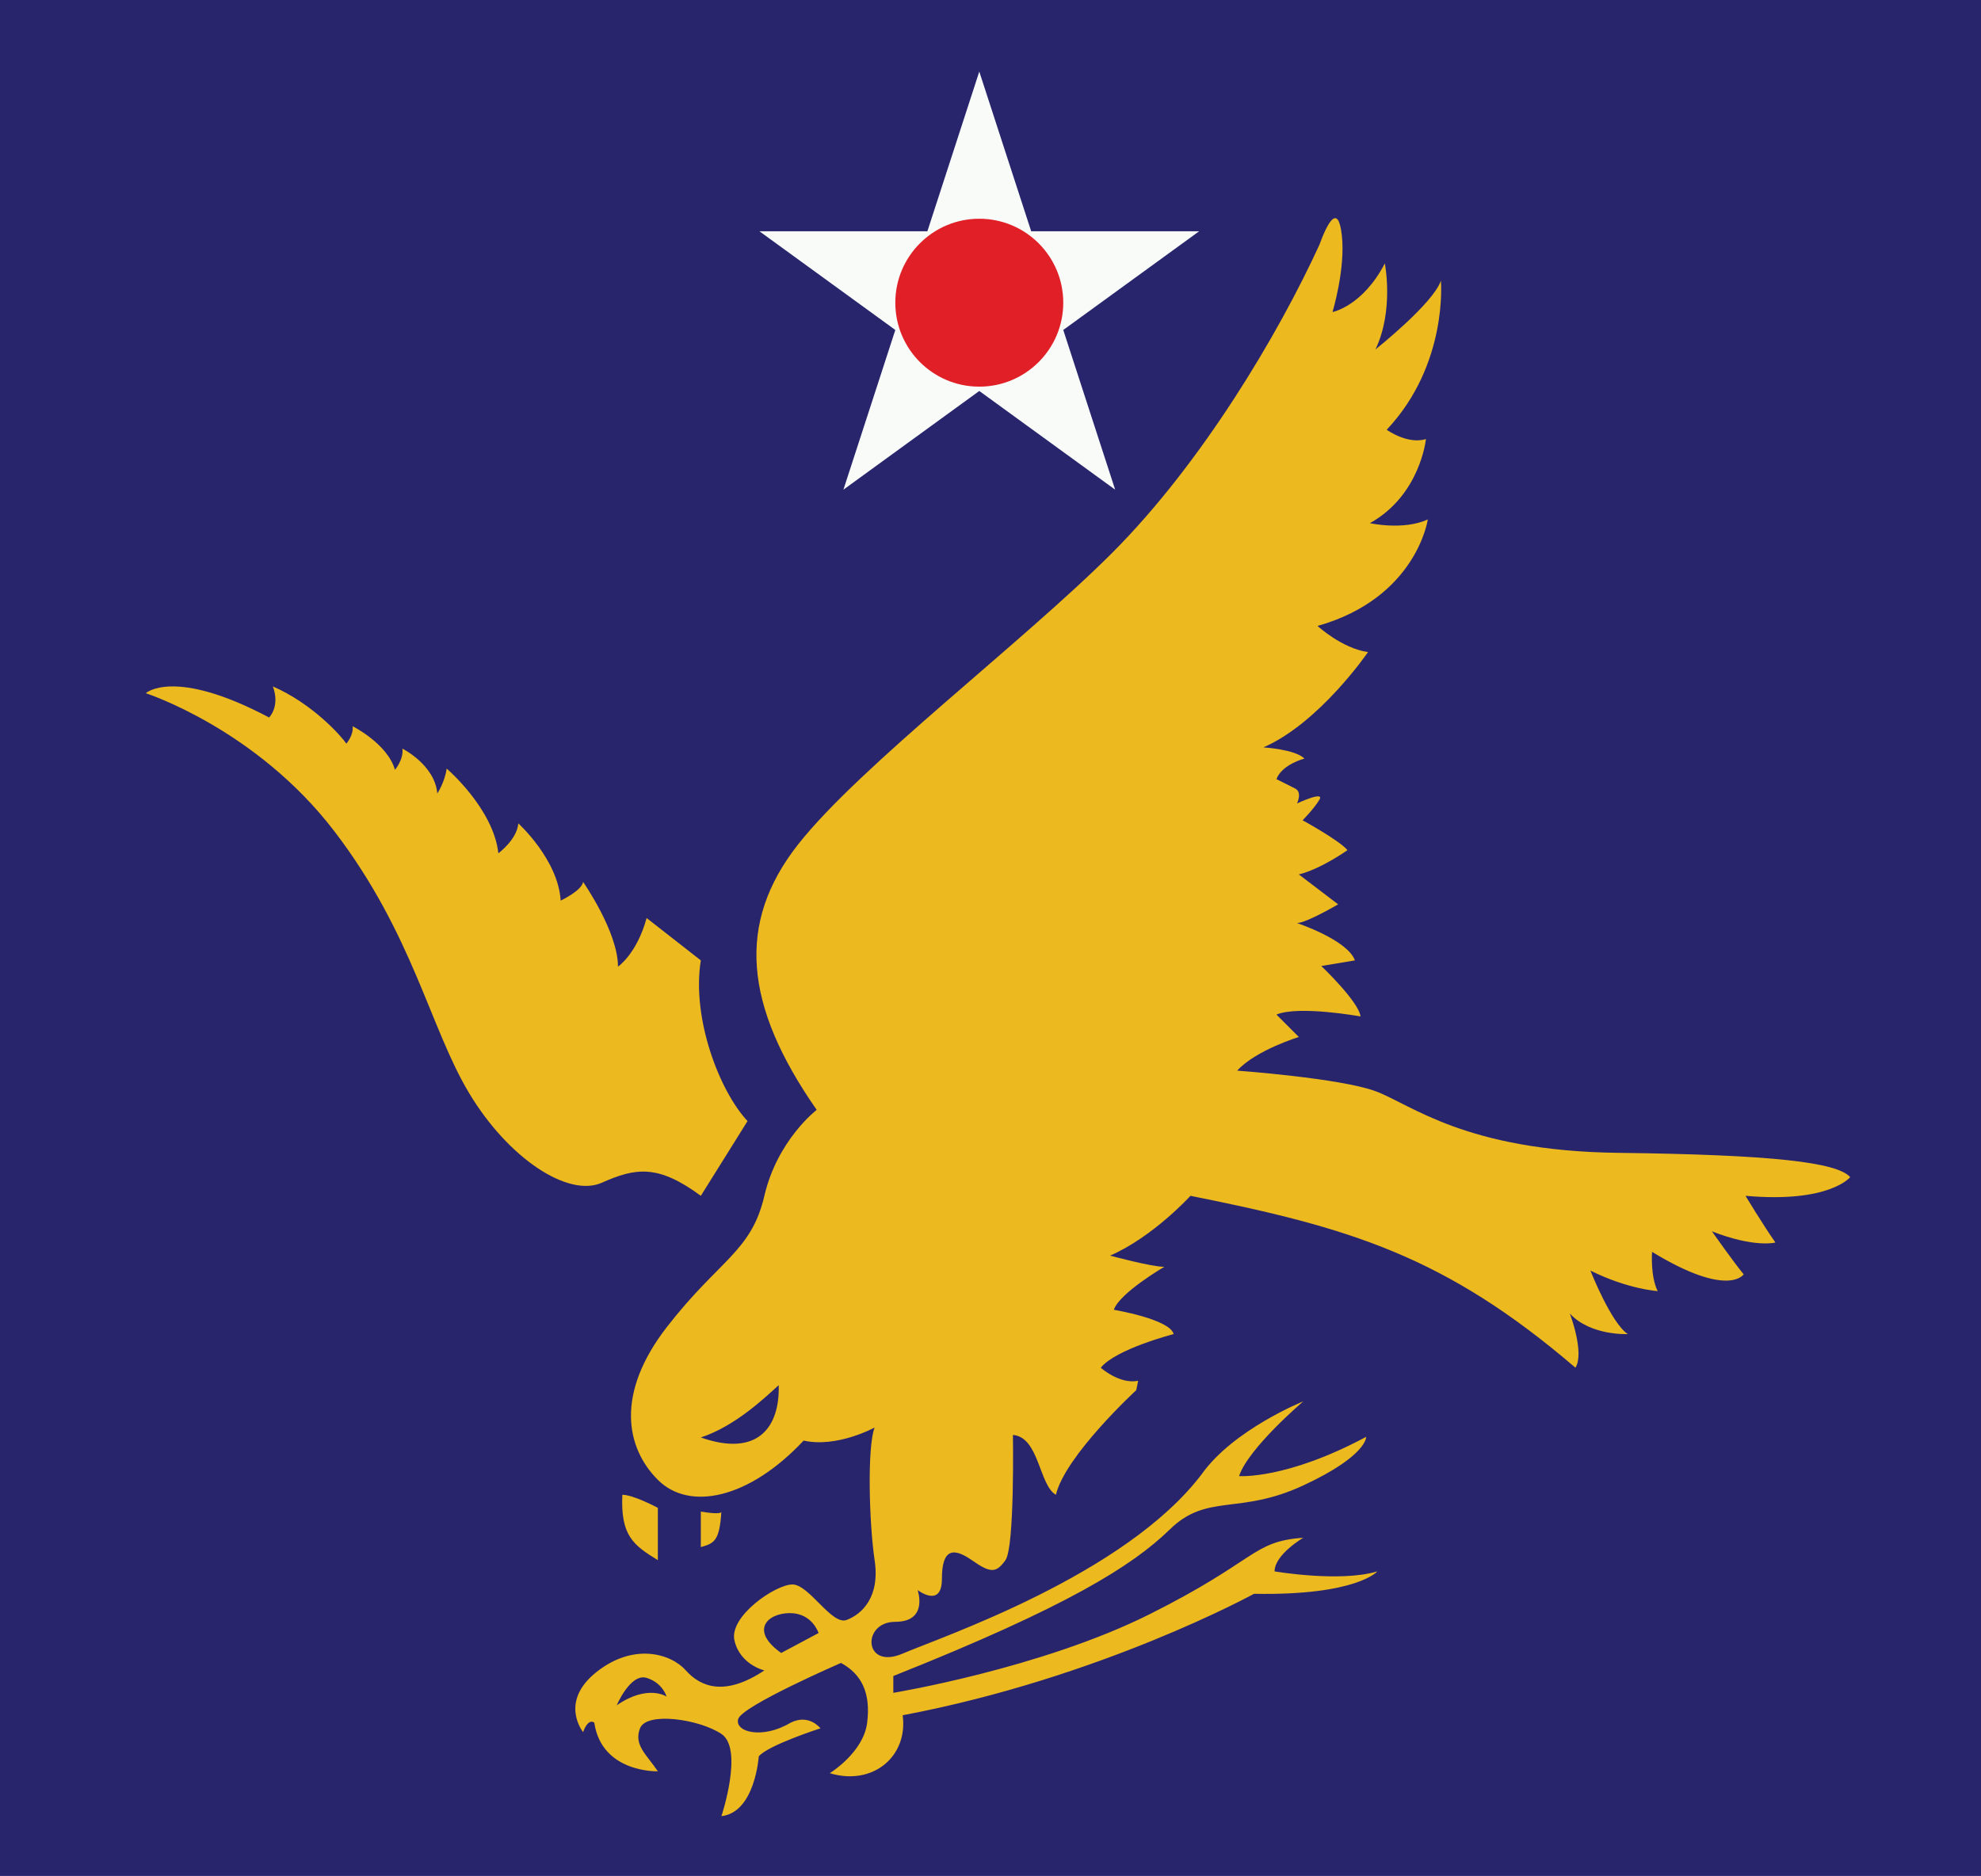 <?xml version="1.0" encoding="utf-8"?>
<!-- Generator: Adobe Illustrator 15.0.2, SVG Export Plug-In . SVG Version: 6.00 Build 0)  -->
<!DOCTYPE svg PUBLIC "-//W3C//DTD SVG 1.1//EN" "http://www.w3.org/Graphics/SVG/1.1/DTD/svg11.dtd">
<svg version="1.1" id="Layer_2" xmlns="http://www.w3.org/2000/svg" xmlns:xlink="http://www.w3.org/1999/xlink" x="0px" y="0px"
	 width="265px" height="251px" viewBox="0 0 265 251" enable-background="new 0 0 265 251" xml:space="preserve">
<rect fill="#28256D" width="265" height="251"/>
<polygon fill="#F8FBF8" points="131,9.577 137.942,30.944 160.41,30.944 142.233,44.15 149.176,65.518 131,52.312 112.824,65.518 
	119.767,44.15 101.59,30.944 124.057,30.944 "/>
<circle fill="#E01F26" cx="131" cy="40.5" r="11.233"/>
<path fill="#ECB91E" d="M83.25,200c-0.25,5.5,1.5,6.75,4.75,8.75v-7C88,201.75,84.75,200,83.25,200z"/>
<path fill="#ECB91E" d="M93.75,202.25V207c1.75-0.5,2.5-0.75,2.75-4.75C96.5,202.25,96.75,202.75,93.75,202.25z"/>
<path fill="#ECB91E" d="M93.75,128.5c-1.25,7.75,2.5,17.5,6.25,21.5l-6.25,10c-5.75-4.25-8.75-3.75-13.25-1.75s-12.5-3.25-17.75-12
	s-7.5-21.25-18-35S19.5,92.75,19.5,92.75S23.25,89.25,36,96c0,0,1.5-1.481,0.5-4.157c5.333,2.324,9.167,6.657,9.833,7.657
	c0,0,1-1.166,0.833-2.333c0,0,4.667,2.333,5.667,5.833c0,0,1.167-1.333,1-2.833c0,0,4.333,2.167,4.667,6c0,0,1-1.5,1.25-3.333
	c0,0,6.25,5.333,6.917,11.333c0,0,2.5-1.833,2.667-4c0,0,5.333,4.833,5.667,10.333c0,0,2.833-1.333,3-2.5
	c0,0,4.667,6.668,4.667,11.334c0,0,2.5-1.667,3.833-6.5L93.75,128.5z"/>
<path fill="#ECB91E" d="M247.5,157.5c-1.75-2-10.5-3-31-3.25s-27.75-6.5-32.5-8.25s-18.5-2.75-18.5-2.75c2.5-2.75,8.25-4.5,8.25-4.5
	l-3-3c3-1.25,11.25,0.25,11.25,0.25c-0.25-2-5.25-6.75-5.25-6.75l4.5-0.75c-1-2.75-7.75-5-7.75-5c1.25,0,5.5-2.5,5.5-2.5l-5.25-4
	c3-0.75,6.5-3.25,6.5-3.25c-1-1.25-6-4-6-4s1.5-1.5,2.25-2.75s-3,0.5-3,0.5s0.75-1.5-0.25-2s-2.5-1.25-2.5-1.25
	c0.75-2,3.75-2.75,3.75-2.75c-1.25-1.25-5.5-1.5-5.5-1.5c7.5-3.25,14-12.75,14-12.75c-3.5-0.5-6.75-3.5-6.75-3.5
	C189.5,80,191,69.5,191,69.5c-3.25,1.5-7.75,0.5-7.75,0.5c6.75-3.75,7.5-11.25,7.5-11.25c-2.5,0.75-5.25-1.25-5.25-1.25
	c8.25-8.75,7.25-19.953,7.25-19.953c-1,3.047-8.75,9.203-8.75,9.203c2.5-5.25,1.25-11.5,1.25-11.5c-3,5.75-7,6.5-7,6.5
	S180,36,179.5,31.5s-2-1.5-3,1.25C171,44.75,160.75,62,148.75,74s-33.75,28.5-42,39s-7.25,21.5,2.5,35.5c0,0-5.25,4-7,11.5
	s-6,8.5-13,17.5S83.75,193.75,88,198s12.25,2.5,19.5-5.25c4.5,1,9.5-1.75,9.5-1.75c-1,2.5-0.75,12.75,0,17.75s-1.75,7.25-3.75,8
	s-5-4.75-7.25-4.75s-8.5,4.25-7.75,7.5s4,4,4,4c-5.25,3.5-8.5,2.25-10.5,0s-7-3.75-12,0.25s-1.75,8-1.75,8c0.75-2,1.5-1.25,1.5-1.25
	c1,6.75,8.5,6.5,8.5,6.5c-1.5-2.25-3.25-3.5-2.387-5.75S93.5,230,96.505,232s0,11,0,11c4.505-0.5,4.995-8,4.995-8
	c1.25-1.5,8.25-3.75,8.25-3.75s-1.5-2-4-0.75c-3.75,2.25-7.5,1.25-7-0.5s13.75-7.5,13.75-7.5c2.75,1.5,4,4,3.5,8s-5,6.75-5,6.75
	c5.75,1.75,10.5-2.25,9.75-7.75c26.5-5,47-16.25,47-16.25c13.75,0.25,16.5-3,16.5-3c-5,1.5-13.75,0-13.75,0
	c0-2.25,3.843-4.5,3.843-4.5c-6.907,0.5-6.093,3-20.593,10.25s-34.25,10.5-34.25,10.5v-2.25c23.25-9.25,32-14.75,37-19.625
	s9.25-1.875,17.843-5.875s8.407-6.5,8.407-6.5c-10.75,5.75-17,5.25-17,5.25c1.25-3.75,8.593-10,8.593-10s-9.343,3.75-13.593,9.75
	c-10.25,13.5-34.75,21.75-40,24s-5.5-4.25-1-4.25s3-4.25,3-4.25s3.25,2.5,3.25-1.5s1.5-4.25,4-2.5s3.25,1.75,4.5,0s1-16.75,1-16.75
	c3.5,0.25,3.5,6.75,5.75,8c1.25-5.25,10.75-14,10.75-14l0.25-1.25c-2.5,0.5-5-1.75-5-1.75c2-2.5,9.75-4.5,9.75-4.5
	c-0.5-2-8-3.25-8-3.25c0.75-2.25,6.75-5.75,6.75-5.75c-1.75,0-7.25-1.5-7.25-1.5c5.75-2.5,10.75-8,10.75-8c21.25,4.25,34,8,51.5,23
	c1.25-2-0.75-7.25-0.75-7.25c2.75,3,7.75,2.75,7.75,2.75c-2.25-1.5-5-8.5-5-8.5c5,2.5,9,2.75,9,2.75c-1-2-0.75-5.25-0.75-5.25
	c10.25,6.25,12.25,3,12.25,3c-1.25-1.5-4.25-5.75-4.25-5.75c5.75,2.25,8.5,1.5,8.5,1.5c-1.75-2.5-4-6.25-4-6.25
	C244.75,161,247.5,157.5,247.5,157.5z M93.75,192.333c4.583-1.5,8.583-5.334,10.417-7C104.333,191,101.333,194.999,93.75,192.333z
	 M82.5,228.167c0,0,1.833-4.334,4-3.667s2.667,2.5,2.667,2.5S86.667,225.302,82.5,228.167z M104.5,221.167
	c-4.255-3.023-1.833-5.334,1.167-5.334s3.833,2.667,3.833,2.667L104.5,221.167z"/>
</svg>
